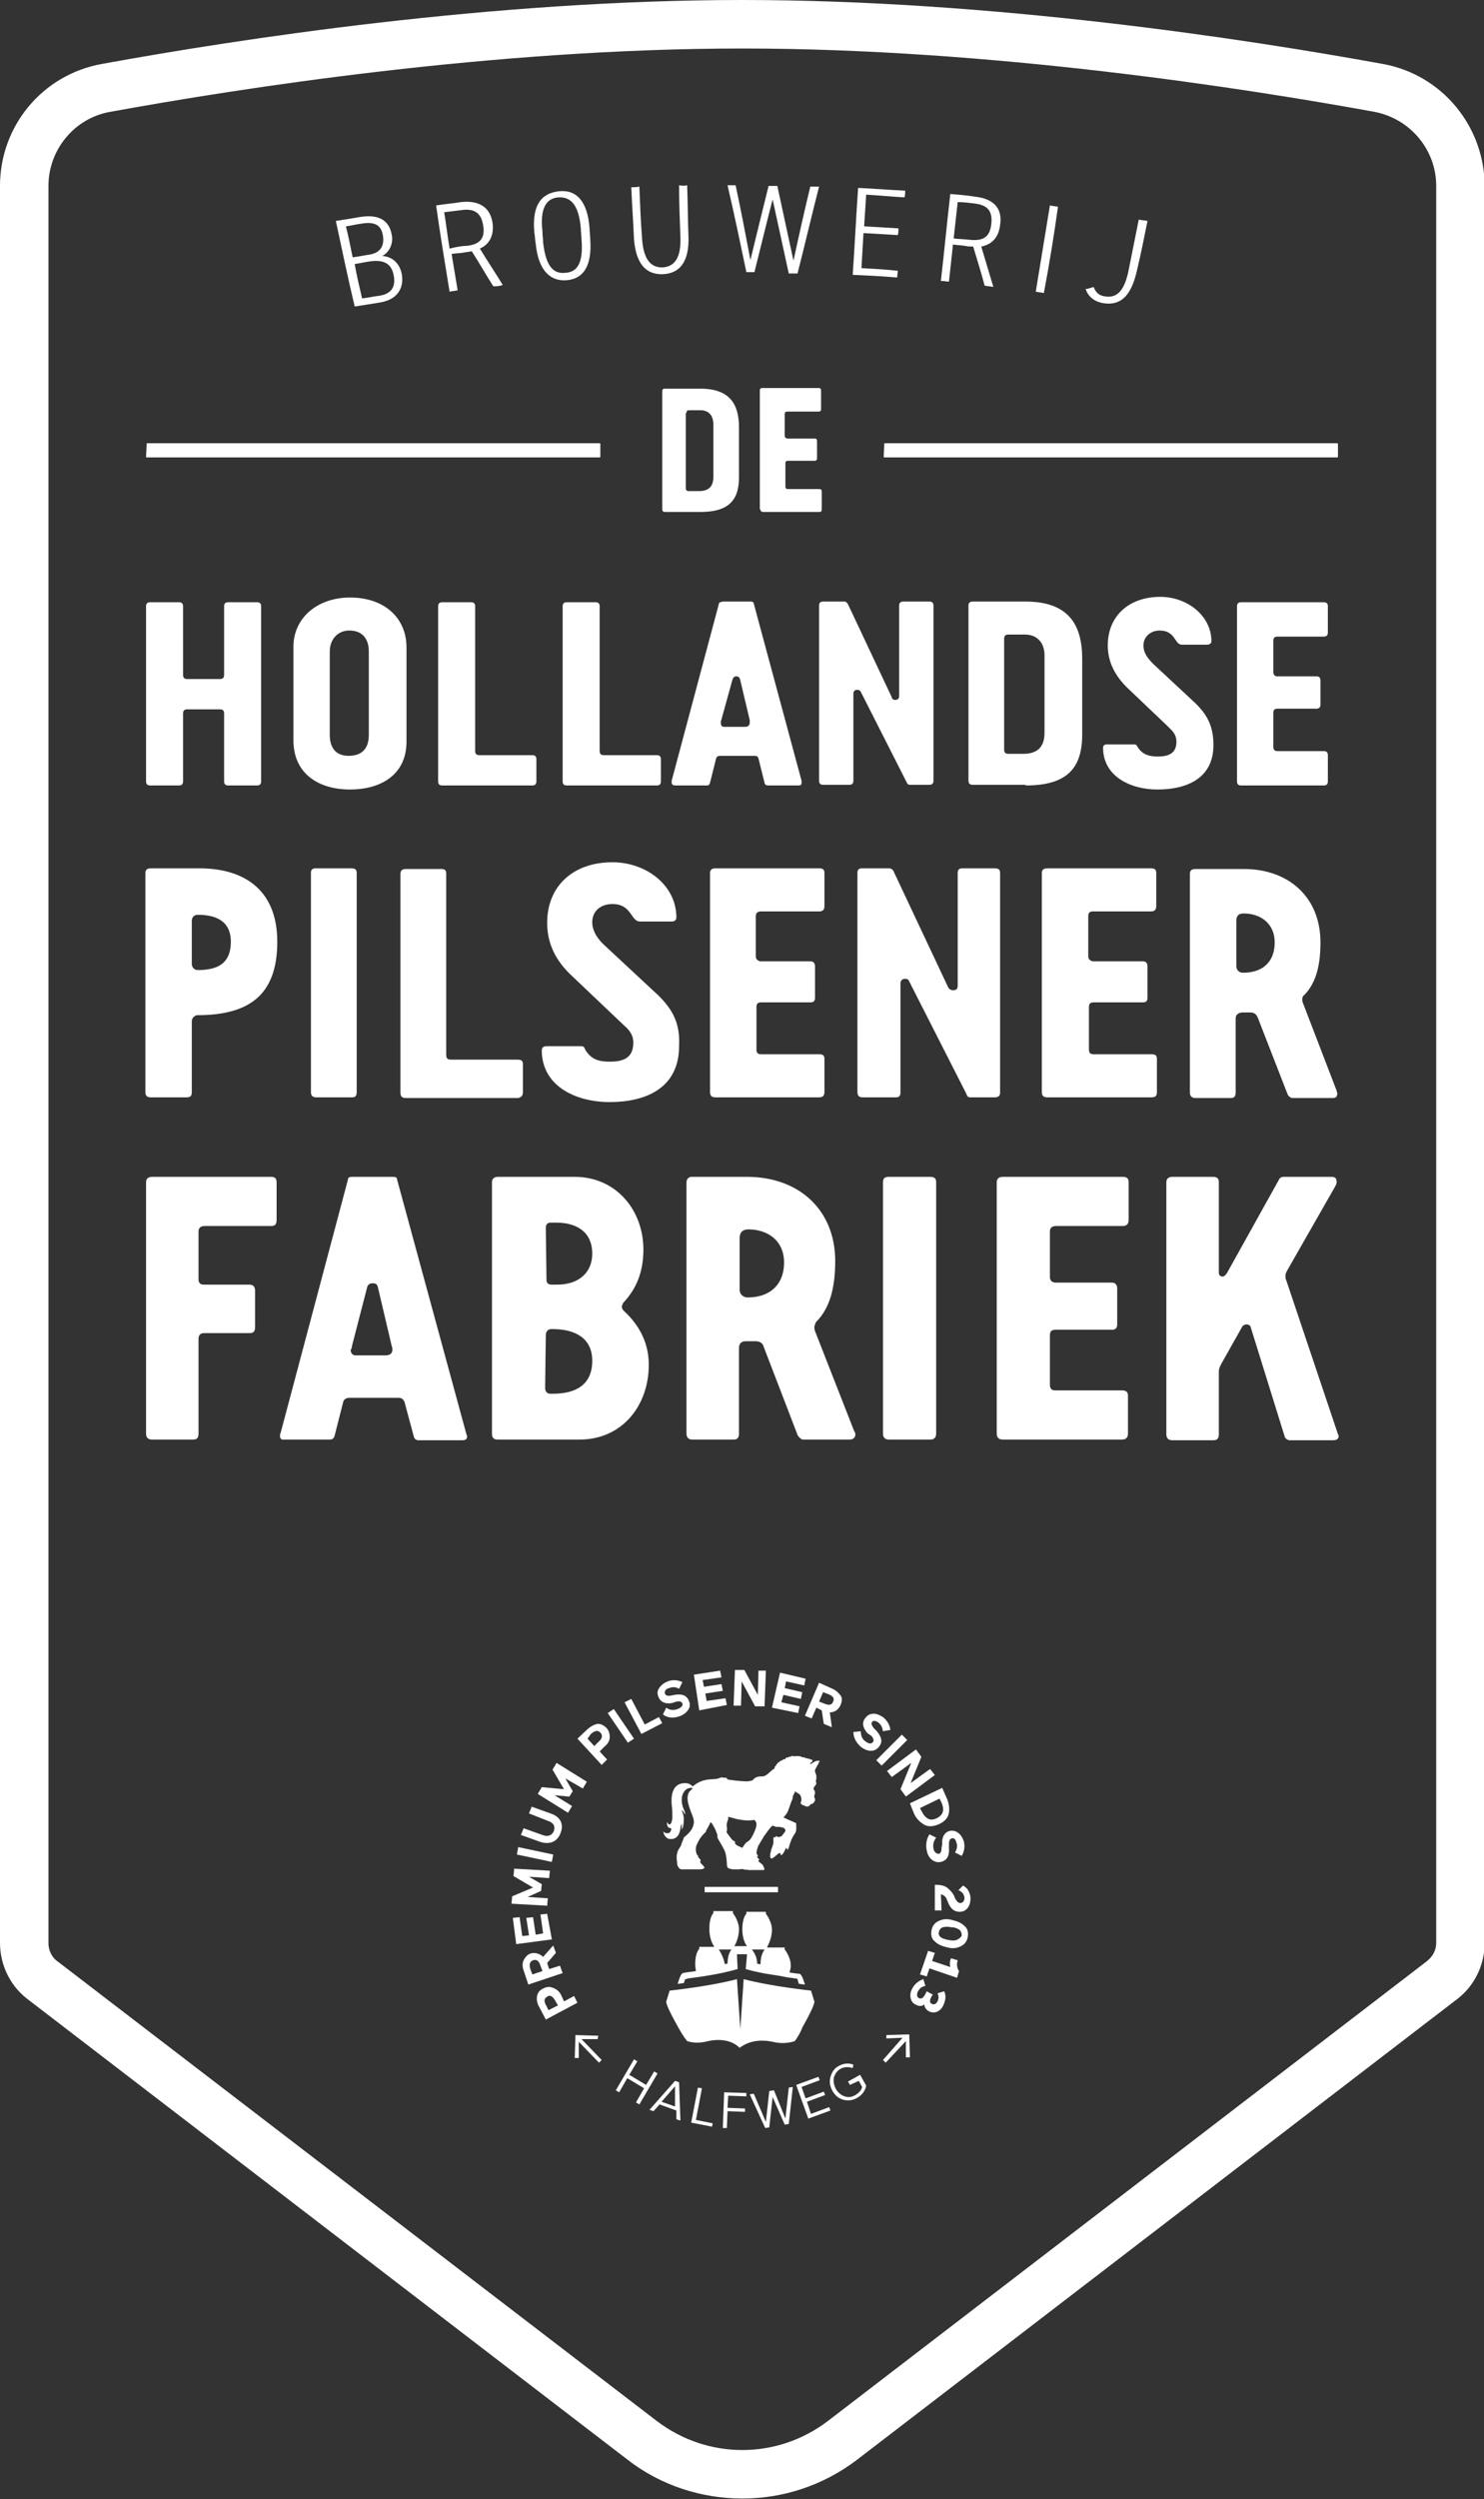 <?xml version="1.0" encoding="utf-8"?>
<!-- Generator: Adobe Illustrator 28.2.0, SVG Export Plug-In . SVG Version: 6.00 Build 0)  -->
<svg version="1.1" id="Layer_1" xmlns="http://www.w3.org/2000/svg" xmlns:xlink="http://www.w3.org/1999/xlink" x="0px" y="0px"
	 viewBox="0 0 220.5 371" style="enable-background:new 0 0 220.5 371;" xml:space="preserve">
<rect x="0" y="0" width="220.5" height="371" fill="#333333" stroke="none"/>
<style type="text/css">
	.st0{fill:#FFFFFF;}
</style>
<g>
	<path class="st0" d="M110.3,7.2c36.9,0,74.7,5.9,93.9,9.4c5.3,1,9.2,5.6,9.2,11v260.8c0,1.1-0.5,2.1-1.6,2.9L123,359.4
		c-3.7,2.8-8.1,4.3-12.7,4.3s-9-1.5-12.7-4.3L8.6,291.2c-0.9-0.6-1.4-1.7-1.4-2.7V27.6c0-5.4,3.9-10.1,9.2-11
		C35.6,13.1,73.3,7.2,110.3,7.2 M110.3,0C73.1,0,35.4,5.8,15.1,9.5C6.3,11.1,0,18.7,0,27.6v260.8c0,3.4,1.6,6.6,4.4,8.6l88.8,68.1
		c5,3.9,11.1,5.8,17.1,5.8s12-1.9,17.1-5.8l88.8-68.1c2.8-2,4.4-5.2,4.4-8.6V27.7c0-8.9-6.3-16.6-15.1-18.2
		C185.2,5.8,147.4,0,110.3,0L110.3,0L110.3,0z"/>
	<g>
		<g>
			<path class="st0" d="M98.8,76h5.3c4.2,0,5.7-1.8,5.7-5.1v-7.5c0-3.3-1.3-5.7-5.7-5.7h-5.3c-0.3,0-0.4,0.1-0.4,0.4v17.5
				C98.4,75.8,98.5,76,98.8,76L98.8,76z M102,61.3c0-0.3,0.1-0.4,0.4-0.4h1.7c1.2,0,1.9,0.8,1.9,2.1v7.8c0,1.4-0.7,2.1-2.1,2.1h-1.6
				c-0.3,0-0.4-0.2-0.4-0.4V61.3L102,61.3z"/>
			<path class="st0" d="M113.4,76h8.3c0.3,0,0.4-0.1,0.4-0.4v-2.6c0-0.3-0.1-0.4-0.4-0.4h-4.6c-0.3,0-0.4-0.1-0.4-0.4v-3.4
				c0-0.3,0.1-0.4,0.4-0.4h3.9c0.3,0,0.4-0.1,0.4-0.4v-2.5c0-0.3-0.1-0.4-0.4-0.4h-4c-0.1,0-0.4-0.1-0.4-0.4v-3.2
				c0-0.3,0.1-0.4,0.4-0.4h4.6c0.3,0,0.4-0.1,0.4-0.4V58c0-0.3-0.1-0.4-0.4-0.4h-8.3c-0.3,0-0.4,0.1-0.4,0.4v17.5
				C113,75.8,113.1,76,113.4,76L113.4,76z"/>
		</g>
		<path class="st0" d="M22.3,116.6h4.3c0.4,0,0.6-0.2,0.6-0.6v-10.1c0-0.4,0.2-0.6,0.6-0.6h4.9c0.4,0,0.6,0.2,0.6,0.6V116
			c0,0.4,0.2,0.6,0.6,0.6h4.3c0.4,0,0.6-0.2,0.6-0.6V90c0-0.4-0.2-0.6-0.6-0.6h-4.3c-0.4,0-0.6,0.2-0.6,0.6v10.2
			c0,0.4-0.2,0.6-0.6,0.6h-4.9c-0.4,0-0.6-0.2-0.6-0.6V90c0-0.4-0.2-0.6-0.6-0.6h-4.3c-0.4,0-0.6,0.2-0.6,0.6v26
			C21.7,116.4,21.9,116.6,22.3,116.6z"/>
		<path class="st0" d="M60.4,110.1v-14c0-4.3-3.2-7.4-8.4-7.4c-4.8,0-8.4,3-8.4,7.3v13.9c0,5,3.8,7.3,8.4,7.3S60.4,115,60.4,110.1
			L60.4,110.1z M49,109.1V96.7c0-1.8,1.2-3.1,2.9-3.1c2,0,2.9,1.3,2.9,3.1v12.4c0,2.1-1.1,3.1-3,3.1S49,111,49,109.1L49,109.1z"/>
		<path class="st0" d="M79.7,116v-3.3c0-0.4-0.2-0.6-0.6-0.6h-7.9c-0.4,0-0.6-0.2-0.6-0.6V90c0-0.4-0.2-0.6-0.6-0.6h-4.3
			c-0.4,0-0.6,0.2-0.6,0.6v26c0,0.4,0.2,0.6,0.6,0.6h13.4C79.5,116.6,79.7,116.4,79.7,116L79.7,116z"/>
		<path class="st0" d="M83.6,90v26c0,0.4,0.2,0.6,0.6,0.6h13.4c0.4,0,0.6-0.2,0.6-0.6v-3.3c0-0.4-0.2-0.6-0.6-0.6h-7.9
			c-0.4,0-0.6-0.2-0.6-0.6V90c0-0.4-0.2-0.6-0.6-0.6h-4.3C83.8,89.4,83.6,89.6,83.6,90L83.6,90z"/>
		<path class="st0" d="M106.8,89.7l-7,26.2c0,0.1,0,0.2,0,0.3c0,0.2,0.2,0.4,0.5,0.4h4.7c0.3,0,0.4-0.1,0.5-0.4l0.9-3.6
			c0.1-0.3,0.3-0.4,0.6-0.4h5.1c0.4,0,0.5,0.1,0.6,0.4l0.9,3.6c0,0.2,0.2,0.4,0.5,0.4h4.5c0.4,0,0.5-0.1,0.5-0.4c0,0,0-0.2,0-0.3
			l-7.1-26.3c0-0.2-0.2-0.3-0.4-0.3h-4.2C106.9,89.4,106.8,89.5,106.8,89.7L106.8,89.7z M108.8,101c0.1-0.3,0.2-0.6,0.6-0.6
			s0.5,0.2,0.6,0.6l1.4,5.9c0,0.1,0,0.3,0,0.4c0,0.4-0.3,0.6-0.7,0.6h-3.1c-0.4,0-0.5-0.3-0.5-0.6c0-0.1,0-0.3,0.1-0.5L108.8,101
			L108.8,101z"/>
		<path class="st0" d="M125.5,89.3h-3.2c-0.4,0-0.6,0.2-0.6,0.6v26c0,0.4,0.2,0.6,0.6,0.6h3.9c0.4,0,0.6-0.2,0.6-0.6v-12.9
			c0-0.4,0.2-0.6,0.6-0.6c0.2,0,0.4,0.1,0.5,0.3l6.8,13.4c0.1,0.3,0.3,0.4,0.5,0.4h2.9c0.4,0,0.6-0.2,0.6-0.6V89.9
			c0-0.4-0.2-0.6-0.6-0.6h-3.9c-0.4,0-0.6,0.2-0.6,0.6v13.4c0,0.4-0.2,0.6-0.6,0.6c-0.3,0-0.5-0.2-0.5-0.4L126,89.7
			C125.9,89.5,125.7,89.3,125.5,89.3L125.5,89.3z"/>
		<path class="st0" d="M152.4,116.6c6.3,0,8.4-2.7,8.4-7.6V97.8c0-4.9-1.9-8.5-8.4-8.5h-7.9c-0.4,0-0.6,0.2-0.6,0.6v26
			c0,0.4,0.2,0.6,0.6,0.6H152.4z M149.2,94.8c0-0.4,0.2-0.6,0.6-0.6h2.5c1.8,0,2.9,1.2,2.9,3.1v11.5c0,2.1-1.1,3.1-3.1,3.1h-2.3
			c-0.4,0-0.6-0.2-0.6-0.6V94.8L149.2,94.8z"/>
		<path class="st0" d="M180.3,110.6c0-2.9-1-4.7-3.1-6.6l-5.8-5.4c-0.8-0.8-1.5-1.6-1.5-2.8c0-1.3,1.1-2.2,2.4-2.2
			c2.4,0,2.2,2.1,3.3,2.1h3.8c0.3,0,0.6-0.2,0.6-0.5c0-3.8-3.6-6.6-7.6-6.6c-4.6,0-7.8,2.8-7.8,7.2c0,2.5,1.1,4.5,2.8,6.2l6.3,6
			c0.6,0.6,1.1,1.1,1.1,2.1c0,1.9-1.4,2.2-2.8,2.2c-1.3,0-2.2-0.3-2.9-1.3c-0.2-0.3-0.2-0.5-0.6-0.5h-4.1c-0.3,0-0.5,0.2-0.5,0.5
			c0,4.2,4,6.2,8.1,6.2S180.3,115.7,180.3,110.6L180.3,110.6z"/>
		<path class="st0" d="M184.4,89.4c-0.4,0-0.6,0.2-0.6,0.6v26c0,0.4,0.2,0.6,0.6,0.6h12.3c0.4,0,0.6-0.2,0.6-0.6v-3.9
			c0-0.4-0.2-0.6-0.6-0.6h-6.9c-0.4,0-0.6-0.2-0.6-0.6v-5.1c0-0.4,0.2-0.6,0.6-0.6h5.8c0.4,0,0.6-0.2,0.6-0.6V101
			c0-0.4-0.2-0.6-0.6-0.6h-5.9c-0.2,0-0.5-0.2-0.5-0.6v-4.7c0-0.4,0.2-0.6,0.6-0.6h6.9c0.4,0,0.6-0.2,0.6-0.6V90
			c0-0.4-0.2-0.6-0.6-0.6L184.4,89.4L184.4,89.4z"/>
		<path class="st0" d="M28.5,162.1v-10.5c0-0.6,0.6-0.9,0.8-0.9c7.5,0,11.9-2.8,11.9-10.9c0-7.6-4.8-10.9-11.6-10.9h-7.2
			c-0.5,0-0.8,0.2-0.8,0.7v32.5c0,0.5,0.2,0.8,0.8,0.8h5.3C28.3,162.9,28.5,162.7,28.5,162.1L28.5,162.1z M28.5,136.7
			c0-0.5,0.3-0.9,0.9-0.9c2.5,0,4.9,0.8,4.9,4c0,3.4-2.2,4.2-4.9,4.2c-0.7,0-0.9-0.6-0.9-0.9V136.7L28.5,136.7z"/>
		<path class="st0" d="M53,162.1v-32.5c0-0.5-0.2-0.7-0.8-0.7h-5.3c-0.5,0-0.7,0.2-0.7,0.7v32.5c0,0.5,0.2,0.8,0.8,0.8h5.3
			C52.8,162.9,53,162.7,53,162.1L53,162.1z"/>
		<path class="st0" d="M77.7,162.1V158c0-0.5-0.2-0.7-0.8-0.7H67c-0.5,0-0.7-0.2-0.7-0.7v-26.9c0-0.5-0.2-0.7-0.7-0.7h-5.3
			c-0.5,0-0.8,0.2-0.8,0.7v32.5c0,0.5,0.2,0.8,0.8,0.8h16.7C77.4,162.9,77.7,162.7,77.7,162.1L77.7,162.1z"/>
		<path class="st0" d="M97.1,147.1l-7.2-6.7c-1-0.9-1.9-2.1-1.9-3.5c0-1.7,1.3-2.7,3-2.7c2.9,0,2.7,2.6,4.1,2.6h4.7
			c0.4,0,0.7-0.2,0.7-0.6c0-4.8-4.5-8.2-9.5-8.2c-5.8,0-9.7,3.5-9.7,9c0,3.1,1.3,5.6,3.5,7.7l7.9,7.5c0.8,0.7,1.4,1.4,1.4,2.6
			c0,2.4-1.7,2.8-3.5,2.8c-1.6,0-2.7-0.3-3.6-1.7c-0.2-0.4-0.2-0.6-0.7-0.6h-5.1c-0.4,0-0.7,0.2-0.7,0.6c0,5.3,5,7.7,10.1,7.7
			s10.3-1.9,10.3-8.3C101.1,151.7,99.8,149.5,97.1,147.1L97.1,147.1z"/>
		<path class="st0" d="M113.1,135.3h8.6c0.5,0,0.8-0.2,0.8-0.8v-4.9c0-0.5-0.2-0.7-0.8-0.7h-15.4c-0.5,0-0.8,0.2-0.8,0.7v32.5
			c0,0.5,0.2,0.8,0.8,0.8h15.4c0.5,0,0.8-0.2,0.8-0.8v-4.9c0-0.5-0.2-0.7-0.8-0.7h-8.6c-0.5,0-0.7-0.2-0.7-0.7v-6.3
			c0-0.5,0.2-0.7,0.7-0.7h7.3c0.5,0,0.7-0.2,0.7-0.7v-4.6c0-0.5-0.2-0.8-0.7-0.8H113c-0.2,0-0.7-0.2-0.7-0.7V136
			C112.3,135.5,112.6,135.3,113.1,135.3L113.1,135.3z"/>
		<path class="st0" d="M144.2,162.9h3.6c0.5,0,0.8-0.2,0.8-0.7v-32.6c0-0.5-0.2-0.7-0.8-0.7H143c-0.5,0-0.7,0.2-0.7,0.7v16.7
			c0,0.5-0.2,0.7-0.7,0.7c-0.3,0-0.6-0.2-0.7-0.4l-8.1-17.2c-0.1-0.3-0.4-0.5-0.7-0.5h-4c-0.5,0-0.7,0.2-0.7,0.7v32.5
			c0,0.5,0.2,0.8,0.8,0.8h4.9c0.5,0,0.7-0.2,0.7-0.8v-16.1c0-0.5,0.3-0.7,0.7-0.7c0.3,0,0.5,0.1,0.6,0.4l8.5,16.7
			C143.7,162.8,143.9,162.9,144.2,162.9L144.2,162.9z"/>
		<path class="st0" d="M171.9,162.1v-4.9c0-0.5-0.2-0.7-0.8-0.7h-8.6c-0.5,0-0.7-0.2-0.7-0.7v-6.3c0-0.5,0.2-0.7,0.7-0.7h7.3
			c0.5,0,0.7-0.2,0.7-0.7v-4.6c0-0.5-0.2-0.8-0.7-0.8h-7.4c-0.2,0-0.7-0.2-0.7-0.7V136c0-0.5,0.2-0.7,0.7-0.7h8.6
			c0.5,0,0.8-0.2,0.8-0.8v-4.9c0-0.5-0.2-0.7-0.8-0.7h-15.4c-0.5,0-0.8,0.2-0.8,0.7v32.5c0,0.5,0.2,0.8,0.8,0.8h15.4
			C171.7,162.9,171.9,162.7,171.9,162.1L171.9,162.1z"/>
		<path class="st0" d="M193.6,148.9c-0.1-0.2-0.1-0.4-0.1-0.6c0-0.2,0.1-0.5,0.3-0.6c2-2,2.4-5.1,2.4-7.8c0-6.7-4.7-10.9-11.4-10.9
			h-7.2c-0.5,0-0.8,0.2-0.8,0.7v32.5c0,0.5,0.3,0.8,0.8,0.8h5.3c0.5,0,0.7-0.3,0.7-0.8v-11c0-0.3,0.1-0.8,0.9-0.9h1.3
			c0.6,0,0.9,0.3,1.1,0.8l4.4,11.3c0.1,0.3,0.5,0.6,0.7,0.6h6c0.5,0,0.7-0.2,0.7-0.7c0-0.1-0.1-0.3-0.1-0.4L193.6,148.9L193.6,148.9
			z M184.7,144.4c-0.7,0-1-0.5-1-1v-6.7c0-0.9,0.5-1.1,1.1-1.1c2.5,0,4.6,1.5,4.6,4.3C189.4,142.9,187.5,144.4,184.7,144.4z"/>
		<path class="st0" d="M30.4,182h9.9c0.6,0,0.8-0.3,0.8-0.9v-5.6c0-0.6-0.3-0.8-0.8-0.8H22.6c-0.6,0-0.9,0.3-0.9,0.8v37.3
			c0,0.6,0.3,0.9,0.9,0.9h6.1c0.6,0,0.8-0.3,0.8-0.9v-14.1c0-0.5,0.3-0.8,0.8-0.8h6.8c0.6,0,0.8-0.3,0.8-0.9v-5.4
			c0-0.6-0.3-0.9-0.8-0.9h-6.8c-0.6,0-0.8-0.3-0.8-0.8v-7.1C29.5,182.3,29.8,182,30.4,182L30.4,182z"/>
		<path class="st0" d="M42.3,213.7H49c0.4,0,0.6-0.2,0.7-0.5l1.3-5.1c0.1-0.4,0.5-0.6,0.9-0.6h7.3c0.5,0,0.7,0.2,0.9,0.6l1.4,5.2
			c0.1,0.3,0.3,0.5,0.7,0.5h6.5c0.5,0,0.7-0.2,0.7-0.5c0-0.1,0-0.2-0.1-0.4L59,175.1c0-0.3-0.2-0.4-0.6-0.4h-6.1
			c-0.4,0-0.6,0.1-0.6,0.4l-10,37.6c-0.1,0.2-0.1,0.3-0.1,0.5C41.6,213.5,41.8,213.8,42.3,213.7L42.3,213.7z M52.3,199.8l2.2-8.5
			c0.1-0.5,0.3-0.8,0.9-0.8s0.7,0.3,0.8,0.8l2,8.5c0.1,0.2,0.1,0.5,0.1,0.6c0,0.6-0.5,0.8-1,0.8h-4.5c-0.5,0-0.7-0.5-0.7-0.8
			C52.2,200.3,52.3,200,52.3,199.8L52.3,199.8z"/>
		<path class="st0" d="M74,213.7h12.1c6.4,0,10.3-5.1,10.3-11.1c0-3-1.2-5.7-3.7-8c-0.2-0.2-0.3-0.4-0.3-0.6s0.1-0.4,0.2-0.6
			c1.9-2,3-4.5,3-7.9c0-5.9-4.1-10.8-10.2-10.8H74c-0.6,0-0.9,0.3-0.9,0.8v37.3C73.1,213.5,73.4,213.7,74,213.7L74,213.7z
			 M81.1,182.3c0-0.5,0.2-0.8,0.7-0.8h0.9c3,0,5.3,1.4,5.3,4.6c0,2.8-2,4.6-5.2,4.6h-0.8c-0.5,0-0.8-0.2-0.8-0.7L81.1,182.3
			L81.1,182.3z M81.1,198.2c0-0.5,0.3-0.9,0.8-0.9h0.2c3.3,0,5.9,1.3,5.9,4.7c0,3.7-2.6,4.9-5.9,4.9h-0.3c-0.6,0-0.8-0.4-0.8-0.9
			L81.1,198.2L81.1,198.2z"/>
		<path class="st0" d="M102,175.5v37.3c0,0.6,0.3,0.9,0.9,0.9h6.1c0.6,0,0.8-0.3,0.8-0.9v-12.7c0-0.3,0.1-1,1-1h1.5
			c0.7,0,1.1,0.4,1.2,0.9l5,13c0.2,0.4,0.6,0.7,0.8,0.7h6.9c0.6,0,0.9-0.3,0.9-0.8c0-0.2-0.1-0.3-0.2-0.5l-5.8-14.8
			c-0.1-0.2-0.1-0.5-0.1-0.7c0.1-0.3,0.2-0.6,0.3-0.7c2.3-2.3,2.8-5.8,2.8-9c0-7.6-5.4-12.5-13.1-12.5h-8.3
			C102.4,174.7,102,175,102,175.5L102,175.5z M109.9,183.8c0-1,0.6-1.3,1.3-1.3c2.9,0,5.3,1.7,5.3,4.9c0,3.4-2.2,5.2-5.4,5.2
			c-0.8,0-1.2-0.6-1.2-1.1L109.9,183.8L109.9,183.8z"/>
		<path class="st0" d="M132,174.7c-0.6,0-0.8,0.3-0.8,0.8v37.3c0,0.6,0.3,0.9,0.9,0.9h6.1c0.6,0,0.9-0.3,0.9-0.9v-37.3
			c0-0.6-0.3-0.8-0.9-0.8H132L132,174.7z"/>
		<path class="st0" d="M156.9,182h9.9c0.6,0,0.9-0.3,0.9-0.9v-5.6c0-0.6-0.3-0.8-0.9-0.8H149c-0.6,0-0.9,0.3-0.9,0.8v37.3
			c0,0.6,0.3,0.9,0.9,0.9h17.7c0.6,0,0.9-0.3,0.9-0.9v-5.6c0-0.6-0.3-0.8-0.9-0.8h-9.9c-0.6,0-0.8-0.3-0.8-0.9v-7.3
			c0-0.6,0.3-0.8,0.8-0.8h8.4c0.6,0,0.8-0.3,0.8-0.8v-5.3c0-0.6-0.3-0.9-0.8-0.9h-8.4c-0.3,0-0.8-0.2-0.8-0.8v-6.8
			C156,182.3,156.3,182,156.9,182L156.9,182z"/>
		<path class="st0" d="M198.4,176.1c0.1-0.2,0.2-0.4,0.2-0.6c0-0.6-0.2-0.8-0.8-0.8h-7.1c-0.2,0-0.5,0.1-0.6,0.3l-7.8,14
			c-0.2,0.2-0.3,0.5-0.7,0.5c-0.2,0-0.5-0.2-0.5-0.5v-13.5c0-0.6-0.3-0.8-0.9-0.8h-6c-0.6,0-0.9,0.3-0.9,0.8v37.4
			c0,0.6,0.3,0.9,0.9,0.9h6.1c0.6,0,0.8-0.3,0.8-0.9v-9.3c0-0.5,0.2-0.8,0.4-1.2l3.1-5.5c0.1-0.2,0.5-0.3,0.6-0.3
			c0.2,0,0.5,0.1,0.6,0.3l5.1,16.4c0.1,0.3,0.5,0.5,0.7,0.5h6.5c0.5,0,0.8-0.2,0.8-0.6c0-0.1,0-0.2-0.1-0.3l-7.7-22.9
			c-0.1-0.1-0.1-0.4-0.1-0.7c0-0.2,0.1-0.4,0.2-0.6L198.4,176.1L198.4,176.1z"/>
		<path class="st0" d="M131.4,65.8h67.3c0,0,0.1,0,0.1,0.1v1.9c0,0,0,0.1-0.1,0.1h-67.3c0,0-0.1,0-0.1-0.1L131.4,65.8
			C131.3,65.8,131.4,65.8,131.4,65.8z"/>
		<path class="st0" d="M21.8,65.8h67.3c0,0,0.1,0,0.1,0.1v1.9c0,0,0,0.1-0.1,0.1H21.8c0,0-0.1,0-0.1-0.1L21.8,65.8
			C21.7,65.8,21.7,65.8,21.8,65.8z"/>
	</g>
	<g>
		<g>
			<path class="st0" d="M121.5,262c0.1-0.1,0.1-0.3,0.2-0.4c0-0.1,0.2-0.2,0.1-0.2c0,0,0,0,0,0c0,0,0,0-0.1,0
				c-0.3-0.1-0.7,0.1-0.8,0.2c-0.2,0.1-0.3,0.2-0.5,0.3c0,0,0,0,0,0c0,0,0-0.1,0-0.1c0-0.1,0.1-0.2,0.2-0.2c0,0,0,0,0,0
				c0,0,0-0.1,0.1-0.1c0-0.1,0-0.1,0-0.2c0,0,0-0.1-0.1-0.1c-0.1,0-0.1,0-0.2,0c0,0-0.1-0.1-0.1-0.1c0-0.1-0.1,0-0.2,0
				c-0.1,0-0.1-0.1-0.2-0.1c-0.1,0-0.1,0-0.2,0c-0.1,0-0.1-0.1-0.1-0.1c-0.1-0.1-0.2,0-0.3,0c0,0-0.1-0.1-0.2-0.1
				c-0.1,0-0.2-0.1-0.3-0.1c-0.1,0-0.1,0-0.2,0c-0.1,0-0.1-0.1-0.2,0c0,0,0,0-0.1,0c0,0-0.1,0-0.2,0c0,0-0.1,0-0.1,0
				c-0.1,0-0.1,0.1-0.1,0c-0.1,0-0.2-0.1-0.3,0c-0.1,0-0.1,0.1-0.2,0.1c-0.1,0-0.1-0.1-0.2,0c-0.1,0.1-0.1,0.1-0.3,0.1
				c-0.1,0-0.2,0.1-0.2,0.2c-0.1,0.1-0.2,0-0.3,0.1c0,0-0.2,0.1-0.2,0.1c-0.1,0-0.1,0.1-0.2,0.1c0,0-0.1,0-0.1,0l0,0l0,0
				c0,0.1-0.1,0.2-0.2,0.2c0,0-0.1,0-0.2,0.2c-0.1,0.1-0.1,0.1-0.1,0.1l0,0l0,0l0,0c0,0-0.1,0.1-0.1,0.2c0,0.1-0.1,0.1-0.1,0.1
				c0-0.1-0.1,0-0.1,0.2c0,0,0,0.1,0,0.1c-0.7,0.4-1.2,1.3-2,1.2c0,0,0,0-0.1,0c-0.4,0-0.9,0.2-1.1,0.5c0,0,0,0,0,0
				c0,0.1-0.5,0.2-0.6,0.2c-0.4,0.1-0.8,0-1.2,0c-1.2-0.1-1.6-0.2-1.8-0.2c-0.1,0-0.2-0.1-0.2-0.1c0,0,0,0,0,0
				c-0.1,0-0.1-0.1-0.1-0.1c-0.1-0.1,0,0-0.1-0.1c-0.1,0-0.2,0-0.3,0c-0.2,0-0.3-0.1-0.6,0c-0.8,0.4-1.6,0-3,0.6
				c-0.9,0.4-1,0.8-1.2,0.6c-0.1-0.1-0.4-0.4-1-0.4c-2,0-2.1,2-2,3.2c0.1,0.7,0.1,1.2,0.1,1.9c-0.1,1.4-0.7,1.1-0.7,0.7
				c0-0.1-0.1,0.1-0.1,0.2c0,0.6,0.4,0.7,0.6,0.7c0.1,0,0,0.6-0.3,0.7c-0.3,0.1-0.6,0-0.7-0.1c-0.1-0.1-0.2-0.2-0.1,0.1
				c0,0.1,0.3,0.9,1,0.9c0.2,0,1.3,0.1,1.5-1.6c0-0.2,0.1-0.5,0.2-0.7c0,0.2,0,0.4,0,0.6c0,0.1,0,0.4,0,0.3c0.1-0.1,0.3-0.6,0.3-1.6
				c0-0.5-0.2-1-0.3-1.2c0,0,0-0.1,0.1,0c0.1,0,0.3,0.5,0.4,0.5c0.1,0.1-0.1-0.4-0.1-0.5c-0.6-1.2-0.5-2.3,0-2.9
				c0.2-0.3,0.6-0.5,1-0.5c0.1,0,0.3,0.1,0.2,0.1c0,0-0.3,0.3-0.5,0.5c-0.6,1,0.1,2.4,0.2,2.8c0.3,0.8,0.5,1.2,0.5,1.7
				c-0.1,1.4-1.4,2.1-1.5,2.3c-0.1,0.4-0.3,0.7-0.4,1.1c-0.1,0.3-0.4,0.6-0.5,0.9c-0.3,0.8-0.1,1.5-0.1,1.6c0,0.2,0,0.4,0.1,0.6
				c0.1,0.2,0.2,0.4,0.5,0.5c0.1,0,0.3,0,0.5,0c0,0,1.7,0,2.3,0c0.5,0,0.8-0.2,0.6-0.4c-0.4-0.5-0.7-0.6-0.5-0.9
				c0.1-0.1-0.5-0.6-0.4-0.6s0.1-0.1,0-0.1c-0.4-0.4-0.4-1.4-0.1-1.8c0.2-0.5,0.5-1,1.1-1.6c0.1-0.1,0.2-0.1,0.2-0.3
				c0-0.1,0.1-0.1,0.1-0.2c0.2-0.3,0.3-0.6,0.5-0.9c0-0.1,0.1-0.2,0.1-0.2c0.1,0.1,0.2,0.2,0.2,0.2c0.2,0.4,0.5,0.8,0.6,1.2
				c0,0.1,0.1,0.1,0.1,0.2c0,0,0,0.1,0,0.1c0.1,0.1,0.1,0.2,0.1,0.3c-0.1,0.4,0.3,0.7,1,2.1c0.3,0.5,0.4,1.7,0.4,2.1
				c0,0.7,0.3,0.7,0.9,0.8c0.3,0,0.4,0,0.9,0c0.2,0,0.5-0.1,0.7,0c0.2,0.1,0.4,0,0.7,0.1c0.3,0,1.5,0,1.8,0c0,0,0.2,0,0.2,0
				c0,0,0,0,0,0l0,0l0,0c0.1,0,0.2,0,0.3,0c0.2-0.1-0.1-0.6-0.2-0.8c-0.1-0.1-0.4-0.3-0.5-0.4c-0.1-0.1-0.2-0.2,0-0.3
				c0.1,0-0.1-0.2-0.3-0.4c-0.1-0.2,0.3,0,0-0.4c-0.2-0.2,0-0.7,0-0.8c0.1-0.2,0.1-0.5,0.3-0.7c0.2-0.4,0.5-0.8,0.7-1.2
				c0.4-0.5,0.8-1.2,1.3-1.6c0.2,0.1,0.3,0.1,0.5,0.2c0.2,0,0.3,0,0.5,0c0.1,0,0.6,0.1,0.7,0.2c0,0,0.1,0,0.1,0.1
				c0.1,0.1,0.1,0.2,0.1,0.3c-0.1,0.2-0.5,0.7-0.6,0.8c-0.7,0.3-0.9-0.2-0.8-0.1c0,0.1-0.1,0.4-0.3,0.2c0,0-0.1,0.1-0.1,0.3
				c0,0.2,0.1,0.5-0.1,1s-0.5,1.5-0.3,1.8c0.1,0.2,0.3,0.1,1.1-0.6c0.3-0.2,0.4-0.1,0.4,0.1c0,0.3,0.4-0.1,0.6-0.6
				c0.2-0.3,0.1-0.5,0.3-0.3c0.1,0.1,0,0.2,0.1,0.2c0.3-0.2,0.3-1.3,1.1-2.4c0.3-0.4,0.2-1,0.2-1.4c0-0.1,0-0.2-0.1-0.2
				c-0.2-0.1-0.7-0.3-0.9-0.4c-0.3-0.1-0.6-0.3-0.9-0.4c0.1-0.1,0.1-0.1,0.2-0.2c0.2-0.3,0.4-0.5,0.5-0.8c0.2-0.5,0.3-0.9,0.5-1.4
				c0.1-0.2,0.2-0.4,0.2-0.7c0-0.1,0-0.1,0.1-0.2c0-0.1,0.1-0.3,0.2-0.4c0,0,0,0,0-0.1s0-0.1,0-0.1c0.1,0,0.1,0.1,0.1,0.1
				c0.2,0.1,0.4,0.2,0.5,0.3l0,0c0.3,0.1,0.5,0.9,0.3,1.2c-0.1,0.2,0,0.3,0.2,0.4c0.1,0.1,0.1,0.1,0.2,0.1c0.1,0,0.1,0,0.2,0.1
				c0.2,0.1,0.5,0.1,0.6,0c0.1,0,0.1-0.1,0.2-0.2c0,0,0.1-0.1,0.1-0.1c0.2,0,0.2,0,0.3-0.1c0.1-0.1,0.3-0.3,0.3-0.5
				c0-0.1,0-0.1,0-0.2c0-0.1-0.1-0.1-0.1-0.1c0,0,0-0.1,0-0.1c0-0.1,0-0.2,0-0.3c0,0,0-0.1,0-0.1c0.1,0,0.1-0.1,0.1-0.1
				c0-0.1,0-0.2-0.1-0.4c0,0,0,0.1,0.1,0.1c0-0.1,0-0.1-0.1-0.2c0,0,0-0.1-0.1-0.1c0-0.1,0-0.2,0-0.3c0,0,0.1-0.2,0.1-0.2
				c0,0,0,0,0,0c0,0,0.1,0,0.1-0.1c0,0,0.1-0.1,0.1-0.1c0-0.1,0.1-0.2,0.1-0.2c0,0,0-0.1,0-0.1c-0.1-0.2-0.1-0.4,0-0.6
				c0-0.1,0-0.1,0-0.2c0,0,0,0,0-0.1c0-0.2,0-0.3-0.1-0.5c0-0.1-0.1-0.2-0.1-0.3c0,0,0,0,0,0c0-0.1,0-0.2,0-0.3
				C121.3,262.4,121.4,262.1,121.5,262L121.5,262z M121,261.7C121,261.7,121,261.7,121,261.7C121,261.7,121,261.7,121,261.7z
				 M120.8,261.9C120.8,261.9,120.8,261.9,120.8,261.9C120.8,261.9,120.8,261.9,120.8,261.9z M112.3,271.4c-0.1,0.3-0.4,1-0.6,1.3
				c-0.1,0.2-0.3,0.5-0.5,0.6c-0.1,0.1-0.2,0.1-0.4,0.3c-0.1,0.1-0.5,0.7-0.5,0.7c-0.5-0.2-1-0.4-1.1-0.7c0,0,0,0,0,0s0,0,0-0.1
				c0.1-0.1,0-0.1-0.1-0.2c-0.2,0-0.5-0.4-1-1.1c-0.1-0.1-0.2-0.3-0.1-0.4c0.1-0.4-0.1-0.8,0-1.1c0-0.1,0.1-0.3,0.1-0.4
				c0.1-0.1,0.1-0.3,0.1-0.6c0,0,0,0,0,0c0.5,0.1,1,0.3,1.6,0.4c0.6,0.1,1.3,0.2,1.9,0.1c0.1,0,0.5-0.1,0.5,0.1
				C112.5,270.6,112.4,271,112.3,271.4L112.3,271.4z"/>
			<rect x="104.7" y="280.1" class="st0" width="10.9" height="0.8"/>
			<g>
				<path class="st0" d="M101.8,293.8c0.1,0,0.2,0,0.4-0.1c1.5-0.2,4.7-0.6,7.4-1.4l-0.1-2.2h1.5l-0.2,2.2c1,0.3,2,0.5,3,0.7v0h0.1
					c1.1,0.2,2.1,0.3,2.9,0.5l0,0l0,0c0.5,0.1,1,0.1,1.3,0.2c0.2,0,0.3,0,0.4,0.1l0.2,0.7c0.3,0,0.6,0.1,0.9,0.1
					c0,0-0.4-1.5-0.8-1.6c-0.2,0-1-0.1-1.5-0.2c0.1-0.3,0.2-0.6,0.2-1c0-1.3-0.9-2.4-0.9-2.4v-0.3H114V289h0c0,0,0.7-1.2,0.7-2.5
					s-0.9-2.4-0.9-2.4v-0.3h-2.9l0,0.3c0,0-0.6,0.5-0.6,2.3c0,1.6,0.6,2.4,0.7,2.5h-1.9c0.1-0.1,0.7-1.2,0.7-2.5
					c0-1.3-0.9-2.4-0.9-2.4v-0.3H106l0,0.3c0,0-0.6,0.5-0.6,2.3c0,1.8,0.7,2.6,0.7,2.6v0.1h-2.2l0,0.3c0,0-0.6,0.5-0.6,2.3
					c0,0.5,0.1,0.8,0.1,1c-0.5,0.1-1.7,0.2-1.9,0.3c-0.4,0-0.8,1.6-0.8,1.6c0.2,0,0.5-0.1,0.9-0.1L101.8,293.8L101.8,293.8z
					 M113.6,289.4L113.6,289.4c0,0.1-0.6,0.6-0.6,2.2c-0.2,0-0.3-0.1-0.5-0.1c0-1.1-0.6-1.9-0.8-2.1H113.6L113.6,289.4z
					 M106.8,289.4h1.9c-0.1,0.1-0.6,0.7-0.6,2.1c-0.1,0-0.3,0-0.4,0.1C107.5,290.4,106.8,289.4,106.8,289.4L106.8,289.4z"/>
				<path class="st0" d="M114.8,303.1c1.2,0.3,2.4,0.2,3.3-0.1c0.5-0.7,0.9-1.4,1.1-2c0.8-1.4,1.9-3.5,1.8-3.9l-0.5-1.6
					c0,0-5.8-0.6-10-1.7l-0.5,7.4l-0.5-7.4c-4.2,1.1-10,1.7-10,1.7l-0.5,1.6c-0.1,0.4,0.9,2.3,1.8,3.9c0.4,0.7,0.8,1.4,1.3,2
					c0.9,0.3,2,0.3,3.1,0c1.9-0.4,3.6-0.1,4.7,1v0.2l0,0v-0.2C111.2,303,112.9,302.7,114.8,303.1L114.8,303.1z"/>
			</g>
		</g>
		<g>
			<path class="st0" d="M83.8,297.1l1.5-0.8l0.5,1l-4.7,2.5l-1-1.9c-0.3-0.5-0.4-1.1-0.3-1.6c0.1-0.5,0.4-0.9,0.9-1.1
				c0.5-0.3,1-0.3,1.5-0.1c0.5,0.2,0.9,0.5,1.2,1.1L83.8,297.1L83.8,297.1z M81.5,298.4l1.4-0.7l-0.4-0.7c-0.4-0.7-0.8-0.9-1.2-0.6
				c-0.5,0.3-0.5,0.7-0.1,1.4L81.5,298.4z"/>
			<path class="st0" d="M82.6,289.9l-1.3,1.5l0.3,0.9l1.6-0.5l0.4,1.1l-5.1,1.7l-0.7-2.1c-0.2-0.6-0.2-1.1,0-1.5s0.5-0.8,1-1
				c0.7-0.2,1.4,0,1.9,0.5l1.5-1.7L82.6,289.9L82.6,289.9z M79.1,293.1l1.5-0.5l-0.3-0.8c-0.2-0.7-0.6-1-1.1-0.8
				c-0.5,0.2-0.6,0.6-0.4,1.3L79.1,293.1z"/>
			<path class="st0" d="M82,287.9l-5.3,0.7l-0.5-3.9l1-0.1l0.4,2.8l1-0.1l-0.4-2.6l1-0.1l0.4,2.6l1.1-0.2l-0.4-2.8l1-0.1L82,287.9
				L82,287.9z"/>
			<path class="st0" d="M80.4,280.7l-2,0.9l3,0.2l-0.1,1.1l-5.3-0.3l0.1-1.1l3.1-1.3l-2.9-1.7l0.1-1.1l5.3,0.3l-0.1,1.1l-3-0.2
				l1.9,1.1L80.4,280.7L80.4,280.7z"/>
			<path class="st0" d="M82,276.4l-5.2-1.1l0.2-1.1l5.2,1.1L82,276.4z"/>
			<path class="st0" d="M78.6,269.2l0.4-1l2.8,1c1.5,0.5,2,1.6,1.5,2.9c-0.5,1.3-1.6,1.8-3.1,1.3l-2.8-1l0.4-1l2.8,1
				c0.8,0.3,1.4,0.1,1.7-0.6c0.2-0.7,0-1.2-0.9-1.5L78.6,269.2L78.6,269.2z"/>
			<path class="st0" d="M84.6,266.7l-2.2-0.2l2.6,1.6l-0.6,1l-4.5-2.8l0.6-1l3.3,0.3l-1.7-2.9l0.6-1l4.5,2.8l-0.6,1L84,264l1.1,1.9
				L84.6,266.7L84.6,266.7z"/>
			<path class="st0" d="M89.1,260l1.1,1.2l-0.8,0.8l-3.6-3.9l1.6-1.5c0.5-0.4,0.9-0.6,1.4-0.7c0.5,0,0.9,0.2,1.3,0.6
				c0.4,0.4,0.5,0.9,0.5,1.4s-0.3,1-0.8,1.4L89.1,260L89.1,260z M87.3,258.1l1,1.1l0.6-0.6c0.6-0.5,0.7-1,0.3-1.4
				c-0.4-0.4-0.8-0.3-1.4,0.2L87.3,258.1z"/>
			<path class="st0" d="M93.3,258.7l-3-4.4l0.9-0.6l3,4.4L93.3,258.7z"/>
			<path class="st0" d="M95.3,257.4l-2.5-4.7l1-0.5l2,3.8l2.1-1.1l0.5,0.9L95.3,257.4z"/>
			<path class="st0" d="M99.9,252.8c-1,0.2-1.8-0.1-2.1-1c-0.2-0.5-0.1-0.9,0.2-1.3c0.3-0.4,0.7-0.7,1.2-0.9
				c0.8-0.3,1.5-0.2,2.2,0.1l-0.5,1c-0.5-0.3-1-0.3-1.5-0.1c-0.5,0.1-0.7,0.5-0.6,0.8c0.1,0.3,0.4,0.4,0.9,0.3l0.5-0.1
				c1.2-0.2,1.9,0.1,2.2,1c0.2,0.5,0.1,0.9-0.2,1.3c-0.3,0.4-0.7,0.7-1.3,0.9c-0.9,0.3-1.8,0.2-2.4-0.3l0.5-1
				c0.5,0.4,1.1,0.4,1.7,0.2c0.5-0.2,0.8-0.5,0.7-0.8c-0.1-0.3-0.4-0.4-0.9-0.3L99.9,252.8L99.9,252.8z"/>
			<path class="st0" d="M103.9,253.9l-0.8-5.3l3.9-0.6l0.2,1l-2.8,0.4l0.2,1l2.6-0.4l0.2,1l-2.6,0.4l0.2,1.1l2.8-0.4l0.2,1
				L103.9,253.9L103.9,253.9z"/>
			<path class="st0" d="M112.2,253.3l-2-3.7l-0.1,3.6l-1.1,0l0.2-5.3l1.4,0l2,3.7l0.1-3.6l1.1,0l-0.2,5.3L112.2,253.3L112.2,253.3z"
				/>
			<path class="st0" d="M114.7,253.5l1.2-5.2l3.8,0.9l-0.2,1l-2.7-0.6l-0.2,1l2.6,0.6l-0.2,1l-2.6-0.6l-0.3,1.1l2.7,0.6l-0.2,1
				L114.7,253.5L114.7,253.5z"/>
			<path class="st0" d="M122.4,255.9l-0.3-2l-0.8-0.4l-0.7,1.6l-1-0.4l2.1-4.9l2,0.9c0.5,0.2,0.9,0.6,1.2,1s0.2,0.9,0,1.4
				c-0.3,0.7-0.9,1.1-1.6,1.1l0.3,2.2L122.4,255.9L122.4,255.9z M122.3,251.2l-0.6,1.4l0.8,0.3c0.7,0.3,1.1,0.2,1.3-0.3
				c0.2-0.5,0-0.8-0.7-1.1L122.3,251.2L122.3,251.2z"/>
			<path class="st0" d="M128.9,257.3c-0.7-0.8-0.9-1.6-0.3-2.3c0.3-0.4,0.7-0.6,1.2-0.6c0.5,0,0.9,0.2,1.4,0.5
				c0.6,0.5,1,1.1,1.1,1.9l-1.1,0.2c-0.1-0.6-0.3-1-0.7-1.3c-0.4-0.3-0.8-0.3-0.9-0.1c-0.2,0.2-0.1,0.5,0.2,0.9l0.4,0.4
				c0.8,0.9,1,1.7,0.4,2.4c-0.3,0.4-0.7,0.6-1.2,0.6c-0.5,0-1-0.2-1.5-0.6c-0.7-0.6-1.1-1.4-1.1-2.2l1.1-0.1c0,0.6,0.2,1.2,0.7,1.5
				c0.5,0.4,0.9,0.4,1.1,0.1c0.2-0.2,0.1-0.5-0.2-0.9L128.9,257.3L128.9,257.3z"/>
			<path class="st0" d="M130.2,261.3l3.8-3.8l0.8,0.8l-3.8,3.8L130.2,261.3z"/>
			<path class="st0" d="M133.8,265.6l1.6-3.9l-2.9,2.1l-0.7-0.9l4.3-3.2l0.8,1.1l-1.6,3.9l2.9-2.1l0.7,0.9l-4.3,3.2L133.8,265.6
				L133.8,265.6z"/>
			<path class="st0" d="M135.2,267.7l4.8-2.3l0.7,1.6c0.3,0.7,0.4,1.4,0.3,2.1c-0.1,0.7-0.6,1.3-1.5,1.7c-0.9,0.4-1.7,0.4-2.3,0
				c-0.6-0.4-1.1-0.9-1.4-1.6L135.2,267.7L135.2,267.7z M139.6,267l-2.9,1.4l0.2,0.4c0.6,1.2,1.3,1.6,2.3,1.1c1-0.5,1.2-1.3,0.6-2.5
				L139.6,267L139.6,267z"/>
			<path class="st0" d="M140,273.8c-0.1-1,0.3-1.8,1.1-2c0.5-0.1,0.9,0,1.3,0.3c0.4,0.3,0.6,0.7,0.8,1.2c0.2,0.8,0.1,1.5-0.3,2.2
				l-1-0.5c0.3-0.5,0.4-1,0.2-1.5c-0.1-0.5-0.4-0.7-0.7-0.6c-0.3,0.1-0.4,0.4-0.4,0.9l0,0.5c0.1,1.2-0.3,1.9-1.2,2.1
				c-0.5,0.1-0.9,0-1.3-0.3c-0.4-0.3-0.7-0.8-0.8-1.4c-0.2-0.9,0-1.8,0.4-2.4l1,0.5c-0.4,0.5-0.5,1.1-0.4,1.6
				c0.1,0.6,0.5,0.8,0.8,0.8c0.3-0.1,0.4-0.4,0.4-0.9L140,273.8L140,273.8z"/>
			<path class="st0" d="M139.9,283.6h-1l0-3.8h0.2c0.6,0,1.2,0.1,1.6,0.4c0.4,0.3,0.8,0.7,1.1,1.3l0.1,0.3c0.3,0.5,0.5,0.7,0.8,0.7
				c0.3,0,0.6-0.3,0.6-0.7c0-0.5-0.3-1-0.9-1.2l0.7-0.7c0.3,0.2,0.6,0.4,0.8,0.8c0.2,0.4,0.3,0.7,0.3,1.1c0,0.5-0.1,1-0.4,1.4
				c-0.3,0.4-0.7,0.6-1.2,0.6c-0.8,0-1.3-0.4-1.7-1.3l-0.2-0.5c-0.2-0.5-0.5-0.7-0.9-0.8L139.9,283.6L139.9,283.6z"/>
			<path class="st0" d="M138.9,288.2c-0.5-0.4-0.6-1-0.5-1.6c0.1-0.6,0.4-1.1,1-1.4s1.2-0.4,2-0.2s1.4,0.4,1.9,0.9
				c0.5,0.4,0.6,1,0.5,1.6c-0.1,0.6-0.4,1.1-1,1.4s-1.2,0.4-2,0.2S139.4,288.7,138.9,288.2L138.9,288.2z M141,288
				c0.5,0.1,1,0.1,1.3-0.1s0.5-0.3,0.6-0.6c0-0.3-0.1-0.6-0.3-0.8c-0.3-0.2-0.7-0.4-1.2-0.4c-0.5-0.1-1-0.1-1.3,0
				c-0.3,0.1-0.5,0.3-0.6,0.7s0.1,0.6,0.3,0.8C140.1,287.8,140.5,287.9,141,288L141,288z"/>
			<path class="st0" d="M138.9,289.9l-0.4,1.2l2.7,0.9c-0.1-0.4-0.1-0.8,0.1-1.3l1,0.3c-0.2,0.6-0.1,1.2,0.2,1.6l-0.3,1l-4.1-1.4
				l-0.4,1.2l-1-0.3l1.2-3.5L138.9,289.9L138.9,289.9z"/>
			<path class="st0" d="M136.1,297.6c-0.5-0.2-0.7-0.6-0.8-1c-0.1-0.5,0-1,0.3-1.5c0.4-0.7,1-1.1,1.6-1.3l0.3,1
				c-0.5,0.1-0.8,0.3-1.1,0.8c-0.2,0.4-0.2,0.8,0.1,1c0.4,0.2,0.7,0,1-0.6l0.2-0.4l0.9,0.5l-0.2,0.3c-0.3,0.6-0.3,0.9,0.1,1.1
				c0.3,0.1,0.6,0,0.8-0.4c0.2-0.4,0.2-0.8,0-1.2l1-0.3c0.3,0.7,0.2,1.3-0.1,2c-0.2,0.5-0.5,0.8-0.9,1c-0.4,0.2-0.8,0.2-1.2,0
				c-0.5-0.2-0.7-0.6-0.8-1.1C137.2,297.8,136.6,297.9,136.1,297.6L136.1,297.6z"/>
		</g>
		<g>
			<path class="st0" d="M88.8,302.7l-2.4,0l3,3.1l-0.4,0.4l-3-3.1v2.4l-0.6,0l0.1-3.4l3.4,0.1L88.8,302.7L88.8,302.7z"/>
			<path class="st0" d="M94.5,312.1l1.2-2.1l-2.5-1.5l-1.2,2.1l-0.5-0.3l2.7-4.6l0.5,0.3l-1.2,2l2.5,1.5l1.2-2l0.5,0.3l-2.7,4.6
				L94.5,312.1z"/>
			<path class="st0" d="M100.9,309.1l0.2,5.7l-0.6-0.2l0-1.3l-2.5-0.9l-0.9,1l-0.6-0.2l3.8-4.3L100.9,309.1L100.9,309.1z
				 M100.3,309.7l-2,2.3l2,0.7L100.3,309.7z"/>
			<path class="st0" d="M102.7,315.1l1-5.2l0.6,0.1l-0.9,4.7l2.5,0.5l-0.1,0.5L102.7,315.1L102.7,315.1z"/>
			<path class="st0" d="M108,315.9l-0.6,0l0.2-5.3l3.3,0.1l0,0.5l-2.7-0.1l-0.1,1.8l2.6,0.1l0,0.5l-2.6-0.1L108,315.9L108,315.9z"/>
			<path class="st0" d="M116.7,314.5l0.5-4.6l0.6-0.1l-0.6,5.5l-0.6,0.1l-1.8-4.1l-0.5,4.5l-0.6,0.1l-2.3-5l0.6-0.1l1.8,4.2l0.5-4.6
				l0.7-0.1L116.7,314.5L116.7,314.5z"/>
			<path class="st0" d="M120.1,314.5l-1.8-5l3.3-1.2l0.2,0.5l-2.7,1l0.6,1.7l2.7-1l0.2,0.5l-2.7,1l0.6,1.8l2.7-1l0.2,0.5
				L120.1,314.5L120.1,314.5z"/>
			<path class="st0" d="M126.3,309.5l-0.3-0.5l1.8-1l0.9,1.6c-0.1,0.7-0.6,1.4-1.3,1.8c-0.7,0.4-1.4,0.5-2.1,0.3
				c-0.7-0.2-1.2-0.6-1.6-1.3c-0.4-0.7-0.5-1.4-0.3-2.1c0.2-0.7,0.6-1.3,1.2-1.6c0.7-0.4,1.5-0.5,2.2-0.2l-0.1,0.5
				c-0.6-0.2-1.2-0.2-1.8,0.1c-0.5,0.3-0.8,0.7-1,1.3c-0.1,0.6,0,1.1,0.3,1.7c0.3,0.5,0.7,0.9,1.3,1.1c0.6,0.2,1.1,0.1,1.6-0.2
				s0.9-0.7,1-1.2l-0.5-0.9L126.3,309.5L126.3,309.5z"/>
			<path class="st0" d="M134.1,302.5l-2.4,0.1l0-0.5l3.4-0.1l0.1,3.4l-0.6,0l0-2.4l-3,3.2l-0.4-0.4L134.1,302.5L134.1,302.5z"/>
		</g>
	</g>
</g>
<path class="st0" d="M53.6,32.2c2.7-0.4,4.2,0.5,4.6,2.6c0.3,1.4-0.4,2.7-1.4,3.2c1.5,0.1,2.6,1.1,2.9,2.7c0.3,1.7-0.3,3.7-3.2,4.2
	c-1.2,0.2-2.5,0.4-3.8,0.6c-1-4.2-1.9-8.5-2.8-12.7C51.2,32.6,52.4,32.4,53.6,32.2L53.6,32.2z M52.4,38.2c0.9-0.1,1.7-0.3,2.5-0.4
	c1.8-0.3,2.2-1.5,2-2.8c-0.2-1.3-0.9-2.2-3.2-1.8c-0.8,0.1-1.5,0.3-2.3,0.4C51.8,35.2,52.1,36.7,52.4,38.2L52.4,38.2z M53.8,44.3
	c0.9-0.1,1.7-0.3,2.6-0.4c1.9-0.3,2.4-1.5,2.1-3c-0.3-1.7-1.4-2.4-3.5-2.1c-0.8,0.1-1.6,0.3-2.3,0.4C53,40.9,53.4,42.6,53.8,44.3
	L53.8,44.3L53.8,44.3z"/>
<path class="st0" d="M73.3,42.5c-1.1-1.7-2.1-3.5-3.2-5.2c-0.4,0.1-0.8,0.1-1.2,0.2c-0.6,0.1-1.2,0.1-1.8,0.2
	c0.3,1.8,0.6,3.6,0.9,5.4c-0.4,0.1-0.8,0.1-1.2,0.2c-0.7-4.3-1.4-8.5-2-12.8c1.2-0.2,2.5-0.3,3.7-0.5c2.7-0.3,4.4,0.8,4.7,3.2
	c0.2,1.8-0.5,3.1-1.9,3.7c1.1,1.8,2.3,3.6,3.4,5.4C74.2,42.5,73.7,42.5,73.3,42.5L73.3,42.5L73.3,42.5z M69.3,36.5
	c2-0.2,2.8-1.1,2.5-3s-1.3-2.6-3.3-2.3c-0.8,0.1-1.6,0.2-2.5,0.3c0.3,1.8,0.5,3.6,0.8,5.4C67.7,36.7,68.5,36.5,69.3,36.5L69.3,36.5z
	"/>
<path class="st0" d="M84.2,41.6c-2.4,0.2-4.2-1.4-4.6-5.4c-0.1-0.5-0.1-1.1-0.2-1.6c-0.4-4.1,1-5.9,3.6-6.2s4.3,1.4,4.6,5.5
	c0,0.5,0.1,1.1,0.1,1.6C88,39.6,86.6,41.4,84.2,41.6L84.2,41.6L84.2,41.6z M80.7,36c0.4,3.5,1.5,4.7,3.3,4.5c1.8-0.1,2.7-1.5,2.4-5
	c0-0.5-0.1-1.1-0.1-1.6c-0.3-3.5-1.5-4.7-3.3-4.6s-2.8,1.6-2.4,5C80.6,35,80.7,35.5,80.7,36L80.7,36L80.7,36z"/>
<path class="st0" d="M102.1,27.5c0.1,2.6,0.1,5.1,0.2,7.7c0.1,3.8-1.4,5.4-3.8,5.5c-2.4,0.1-4-1.4-4.3-5.2c-0.1-2.6-0.3-5.1-0.4-7.7
	c0.4,0,0.8,0,1.2-0.1c0.1,2.6,0.2,5.1,0.4,7.7c0.2,3,1.2,4.3,3,4.3c1.9-0.1,2.8-1.5,2.7-4.5c-0.1-2.6-0.2-5.1-0.2-7.7
	C101.3,27.6,101.7,27.6,102.1,27.5L102.1,27.5L102.1,27.5z"/>
<path class="st0" d="M112.1,40.4h-1.2c-0.9-4.3-1.8-8.6-2.8-12.9h1.2c0.8,3.7,1.5,7.4,2.2,11.1c0.9-3.7,1.8-7.4,2.7-11
	c0.4,0,0.9,0,1.3,0c0.8,3.7,1.6,7.4,2.4,11.1c0.8-3.7,1.6-7.3,2.5-11c0.4,0,0.8,0,1.3,0c-1.1,4.3-2.1,8.6-3.2,12.9
	c-0.4,0-0.8,0-1.3,0c-0.8-3.7-1.6-7.3-2.4-11C113.9,33.1,113,36.8,112.1,40.4L112.1,40.4L112.1,40.4z"/>
<path class="st0" d="M134.5,28.3c0,0.3,0,0.7-0.1,1c-1.9-0.1-3.8-0.3-5.7-0.4c-0.1,1.6-0.2,3.1-0.3,4.7c1.7,0.1,3.4,0.2,5.1,0.3
	c0,0.3,0,0.7-0.1,1c-1.7-0.1-3.4-0.2-5.1-0.3c-0.1,1.7-0.2,3.4-0.3,5.2c1.8,0.1,3.6,0.2,5.4,0.4c0,0.3-0.1,0.7-0.1,1
	c-2.2-0.2-4.4-0.3-6.6-0.4c0.3-4.3,0.5-8.6,0.8-12.9C129.9,28,132.2,28.2,134.5,28.3L134.5,28.3L134.5,28.3z"/>
<path class="st0" d="M146.3,42.4c-0.5-1.9-1.1-3.8-1.7-5.8c-0.4,0-0.8,0-1.2-0.1c-0.6-0.1-1.2-0.1-1.8-0.2c-0.2,1.8-0.4,3.6-0.6,5.5
	c-0.4,0-0.8-0.1-1.2-0.1c0.5-4.3,0.9-8.6,1.4-12.9c1.2,0.1,2.5,0.2,3.7,0.4c2.7,0.3,4.1,1.7,3.7,4.2c-0.2,1.8-1.2,2.9-2.8,3.2
	c0.6,2,1.2,4,1.8,6C147.2,42.5,146.7,42.5,146.3,42.4L146.3,42.4L146.3,42.4z M144.1,35.6c2,0.2,3-0.4,3.2-2.4
	c0.2-1.9-0.6-2.8-2.6-3c-0.8-0.1-1.6-0.2-2.4-0.2c-0.2,1.8-0.4,3.6-0.6,5.4C142.5,35.5,143.3,35.5,144.1,35.6L144.1,35.6z"/>
<path class="st0" d="M155.1,43.5c-0.4-0.1-0.8-0.1-1.2-0.2c0.7-4.3,1.4-8.5,2.1-12.8c0.4,0.1,0.8,0.1,1.2,0.2
	C156.6,35,155.9,39.3,155.1,43.5L155.1,43.5L155.1,43.5z"/>
<path class="st0" d="M162.5,42.6c0.3,0.8,0.8,1.3,1.7,1.4c1.8,0.3,2.9-0.9,3.5-3.9c0.5-2.5,1-5,1.5-7.5c0.4,0.1,0.8,0.1,1.3,0.2
	c-0.5,2.5-1,5-1.6,7.5c-0.9,3.9-2.6,5.1-5,4.7c-1.2-0.2-2.2-0.9-2.6-2.1C161.7,42.9,162.1,42.7,162.5,42.6L162.5,42.6L162.5,42.6z"
	/>
</svg>
